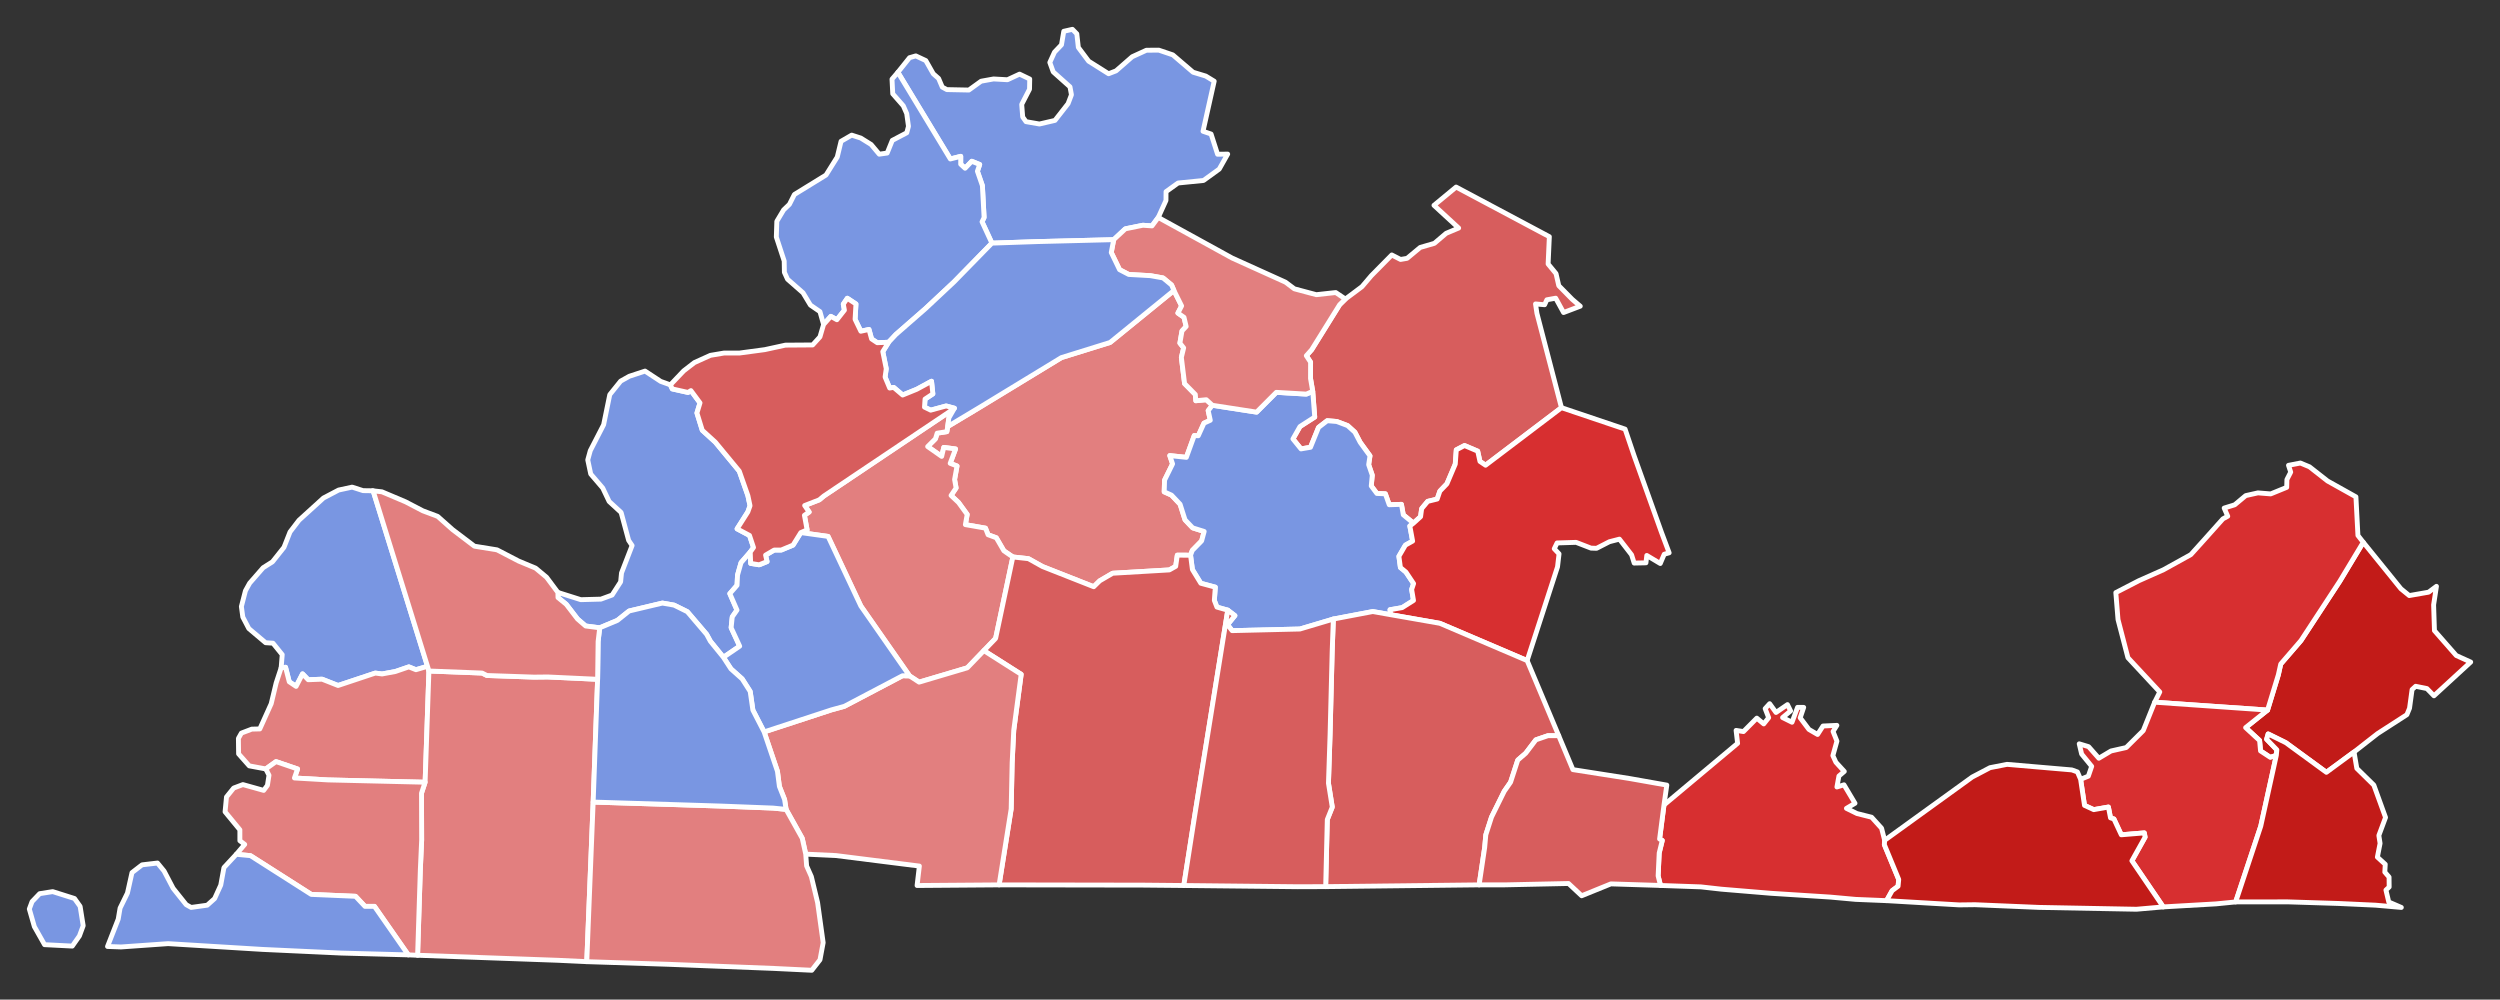 <?xml version="1.0" encoding="UTF-8" standalone="no"?>
<svg
   version="1.2"
   width="511.74"
   height="204.61"
   viewBox="0 0 511.74 204.61"
   stroke-linecap="round"
   stroke-linejoin="round"
   id="svg544"
   sodipodi:docname="KY-01_2000.svg"
   inkscape:version="1.3 (0e150ed6c4, 2023-07-21)"
   xml:space="preserve"
   xmlns:inkscape="http://www.inkscape.org/namespaces/inkscape"
   xmlns:sodipodi="http://sodipodi.sourceforge.net/DTD/sodipodi-0.dtd"
   xmlns="http://www.w3.org/2000/svg"
   xmlns:svg="http://www.w3.org/2000/svg"><rect x="0" y="0" width="511.74" height="204.61" fill="#333333" stroke="none"/><defs
     id="defs548" /><sodipodi:namedview
     id="namedview546"
     pagecolor="#505050"
     bordercolor="#eeeeee"
     borderopacity="1"
     inkscape:showpageshadow="0"
     inkscape:pageopacity="0"
     inkscape:pagecheckerboard="0"
     inkscape:deskcolor="#505050"
     showgrid="false"
     inkscape:zoom="2.8284272"
     inkscape:cx="327.03688"
     inkscape:cy="92.807763"
     inkscape:window-width="1920"
     inkscape:window-height="1009"
     inkscape:window-x="-8"
     inkscape:window-y="-8"
     inkscape:window-maximized="1"
     inkscape:current-layer="Kentucky" /><g
     id="Kentucky"
     transform="translate(5,-147.39)"
     stroke="#ffffff"
     stroke-width="1"
     style="opacity:1"><path
       id="Ohio-3"
       style="opacity:1;fill:#d75d5d;fill-opacity:1"
       inkscape:label="Ohio"
       d="m 293.061,185.68 -4.531,3.74 5.051,4.65 -2.561,1.08 -2.41,2.049 -2.898,0.84 -2.682,2.23 -1.34,0.23 -1.799,-0.92 -4.17,4.221 -1.932,2.27 -3.389,2.529 -1.18,1.16 -4.295,6.908 -1.436,2.312 -1.09,1.219 0.869,1.32 -0.01,3.361 0.451,2.609 0.408,5.27 -3.02,1.939 -1.439,2.541 1.65,2.039 1.939,-0.33 1.65,-4.068 1.779,-1.371 1.951,0.16 2.219,0.84 1.49,1.35 1.08,2.07 2.01,2.77 -0.27,1.811 0.74,2.16 -0.211,2.189 1.15,1.541 1.74,0.07 0.789,2.24 2.5,-0.08 0.381,2.139 2.08,1.711 1.459,-1.33 0.221,-1.641 1.24,-1.49 1.939,-0.48 0.551,-1.619 1.439,-1.5 1.711,-4.029 0.209,-2.92 1.68,-0.881 2.701,1.15 0.459,2.1 1.15,0.779 15.541,-11.779 -5.021,-19.301 -0.289,-1.93 1.859,0.16 0.461,-1.01 1.809,-0.33 1.611,2.939 3.42,-1.299 -1.641,-1.4 -2.76,-2.801 -0.561,-2.469 -1.619,-1.971 0.25,-5.59 z" /><path
       d="m 71.28,247.85 0.1,0.02 11.13,35.91 -2.37,0.7 -1.45,-0.58 -2.77,0.95 -2.71,0.5 -1.39,-0.18 -7.62,2.54 -3.27,-1.29 -2.84,0.11 -1.16,-1.2 -1.32,2.56 -1.4,-0.94 -0.76,-2.97 -0.9,0.1 0.22,-2.69 -1.89,-2.34 -1.51,-0.1 -3.44,-2.9 -1.23,-2.35 -0.29,-2.16 0.83,-3.22 0.86,-1.56 2.76,-3.16 1.91,-1.21 2.36,-2.97 1.24,-3.15 1.83,-2.39 5.01,-4.55 3.1,-1.63 2.77,-0.6 2.24,0.72 z"
       id="Ballard"
       fill="#94bbeb"
       style="opacity:1;fill:#7996e2;fill-opacity:1" /><path
       d="m 188.99,234.7 6.8,-4.08 16.47,-10.03 9.97,-3.1 13.07,-10.64 1.57,3.16 -0.76,1.46 1.25,0.87 0.44,1.88 -0.85,0.91 -0.43,2.49 0.77,0.98 -0.47,1.95 0.66,5.36 2.2,2.23 0.1,1.28 2.14,-0.21 1.25,1.14 -0.86,1.1 0.43,1.97 -1.29,0.59 -1.17,2.58 -0.82,-0.04 -1.62,4.46 -3.39,-0.36 0.57,1.7 -1.64,3.33 -0.07,2.39 1.49,0.67 1.76,1.86 1.01,3.19 1.57,1.65 2.35,0.74 -0.52,1.93 -1.91,1.95 -0.36,0.98 -2.71,-0.01 -0.33,2.29 -1.3,0.73 -11.6,0.68 -2.65,1.55 -1.23,1.21 -10.48,-4.13 -2.88,-1.61 -3.19,-0.35 -1.84,-1.26 -1.55,-2.67 -1.69,-0.62 -0.52,-1.35 -4.12,-0.72 0.37,-2.09 -1.77,-2.44 -1.53,-1.44 1.03,-1.53 -0.31,-1.73 0.5,-2.77 -1.4,-0.55 1.1,-2.94 -2.41,-0.32 -0.43,1.84 -2.87,-2.01 1.6,-1.6 0.34,-1.14 1.99,-0.31 z"
       id="Hopkins"
       fill="#cde2b7"
       style="opacity:1;fill:#e27f7f;fill-opacity:1" /><path
       d="m 109.2,268.66 4.69,1.48 4.12,-0.11 2.29,-0.84 1.74,-2.7 0.18,-1.82 2.17,-5.61 -0.71,-1.06 -1.54,-5.71 -2.45,-2.25 -1.31,-2.75 -2.46,-2.87 -0.61,-2.89 0.52,-1.89 2.73,-5.31 1.26,-6.16 2.23,-2.77 1.77,-0.99 3.22,-1.06 3.21,2.11 1.97,0.71 0.39,0.83 3.22,0.72 0.6,-0.37 1.86,2.51 -0.63,2.07 1.09,3.53 2.68,2.44 4.9,5.93 1.76,5.01 0.44,2.08 -0.45,1.26 -2.2,3.46 2.54,1.35 0.82,2.47 -0.67,0.94 -1.88,2.16 -0.72,2.54 -0.1,2.1 -1.48,1.7 1.47,3.37 -0.97,1.39 -0.23,2.22 1.75,3.78 -3.33,2.28 -2.67,-3.29 -0.77,-1.42 -3.95,-4.63 -2.71,-1.34 -2.39,-0.42 -6.81,1.62 -2.4,1.92 -3.62,1.52 -2.88,-0.37 -1.66,-1.43 -2.31,-3.01 -1.69,-1.38 z"
       id="Livingston"
       fill="#cee9e7"
       style="opacity:1;fill:#7996e2;fill-opacity:1" /><path
       d="m 243.17,230.35 9.05,1.4 4.04,-4.05 6.14,0.36 1.31,-0.57 0.41,5.27 -3.02,1.94 -1.44,2.54 1.65,2.04 1.94,-0.33 1.65,-4.07 1.78,-1.37 1.95,0.16 2.22,0.84 1.49,1.35 1.08,2.07 2.01,2.77 -0.27,1.81 0.74,2.16 -0.21,2.19 1.15,1.54 1.74,0.07 0.79,2.24 2.5,-0.08 0.38,2.14 2.08,1.71 -0.74,0.58 0.57,3.09 -1.48,0.83 -1.33,2.29 0.31,2.29 1.13,0.93 1.57,2.36 -0.4,1.2 0.38,2.25 -2.32,1.47 -2.49,0.43 0.15,1.02 -3.67,-0.65 -8.08,1.54 -6.84,2.04 -13.88,0.33 -0.94,-1.22 1.51,-1.86 -1.46,-1.11 -2.22,-0.63 -0.53,-1.37 0.2,-2.71 -2.97,-0.8 -1.72,-2.81 -0.38,-2.93 0.36,-0.98 1.91,-1.95 0.52,-1.93 -2.35,-0.74 -1.57,-1.65 -1.01,-3.19 -1.76,-1.86 -1.49,-0.67 0.07,-2.39 1.64,-3.33 -0.57,-1.7 3.39,0.36 1.62,-4.46 0.82,0.04 1.17,-2.58 1.29,-0.59 -0.43,-1.97 z"
       id="Muhlenberg"
       fill="#a0abe9"
       style="opacity:1;fill:#7996e2;fill-opacity:1" /><path
       d="m 178.79,162.19 2.39,-2.99 1.28,-0.37 2.05,0.96 1.53,2.7 1.09,0.96 0.75,1.77 0.94,0.51 4.5,0.09 2.51,-1.81 2.55,-0.46 2.84,0.16 2.48,-1.15 2.08,1 -0.04,2.09 -1.6,3.1 0.2,2.58 0.68,0.96 2.75,0.48 3.18,-0.74 2.68,-3.43 0.69,-1.81 -0.3,-1.63 -3.43,-3.06 -0.7,-1.93 0.96,-2.11 1.43,-1.5 0.47,-2.77 1.77,-0.4 0.9,0.92 0.31,2.78 2.11,2.82 4.08,2.57 1.53,-0.59 3.31,-2.89 2.9,-1.33 2.54,-0.02 2.87,0.97 4.15,3.55 2.6,0.79 1.72,1.05 -2.29,10.25 1.65,0.56 1.33,4.14 2.07,-0.03 -1.73,3.07 -3.22,2.33 -5.21,0.52 -2.46,1.77 -0.01,1.8 -1.58,3.48 -1.28,1.73 -1.86,-0.13 -3.6,0.73 -2.38,2.22 -15.51,0.39 -9.42,0.32 -2.02,-4.37 0.42,-0.88 -0.35,-6.52 -1.02,-2.95 0.47,-1.38 -1.62,-0.66 -1.37,1.43 -0.9,-0.83 0.01,-1.61 -2.13,0.54 z"
       id="Henderson"
       fill="#b1d9cd"
       style="opacity:1;fill:#7996e2;fill-opacity:1" /><path
       d="m 335.61,312.17 15.07,-12.62 -0.31,-2.65 1.51,0.24 2.73,-2.75 1.42,1.18 1.01,-1.27 -0.72,-1.86 0.92,-1.01 1.3,1.8 2.35,-1.61 0.64,1.29 -1.64,1.36 1.93,0.96 1.13,-3.05 1.26,0.01 -0.72,2.13 1.79,2.38 1.77,1.03 1.11,-1.73 2.84,-0.13 -0.78,1.25 0.79,1.98 -0.83,2.96 0.62,1.36 1.72,1.88 -1.1,0.94 -0.41,2.24 1.45,-0.44 2.25,3.78 -1.75,1.04 2.16,1.06 2.99,0.75 2.04,2.25 0.63,2.48 -0.06,0.89 2.94,7.12 -0.13,1.39 -1.22,0.91 -1.14,2.04 -6.32,-0.26 -5.19,-0.47 -12.2,-0.78 -10.1,-0.84 -4.19,-0.47 -8.27,-0.29 -0.49,-1.96 0.22,-4.68 0.63,-2.57 -0.55,-0.3 z"
       id="Allen"
       fill="#c8e9c4"
       style="opacity:1;fill:#d72f30;fill-opacity:1" /><path
       d="m 190.37,230.95 -1.14,1.99 -0.24,1.76 -0.17,1.05 -1.99,0.31 -0.34,1.14 -1.6,1.6 2.87,2.01 0.43,-1.84 2.41,0.32 -1.1,2.94 1.4,0.55 -0.5,2.77 0.31,1.73 -1.03,1.53 1.53,1.44 1.77,2.44 -0.37,2.09 4.12,0.72 0.52,1.35 1.69,0.62 1.55,2.67 1.84,1.26 -3.53,16.67 -2.41,2.5 -3.39,3.52 -9.86,2.93 -1.96,-1.28 -9.97,-14.3 -6.71,-14.25 -5.58,-0.78 1.29,-0.55 -0.55,-2.99 0.97,-0.67 -0.92,-1.33 3,-1.17 0.93,-0.78 25.94,-17.4 z"
       id="Caldwell"
       fill="#f1f2cb"
       style="opacity:1;fill:#e27f7f;fill-opacity:1" /><path
       d="m 284.33,254.48 1.46,-1.33 0.22,-1.64 1.24,-1.49 1.94,-0.48 0.55,-1.62 1.44,-1.5 1.71,-4.03 0.21,-2.92 1.68,-0.88 2.7,1.15 0.46,2.1 1.15,0.78 15.54,-11.78 13.02,4.39 1.84,5.44 5.61,15.7 1.57,4.18 -1.01,0.29 -0.81,1.9 -2.76,-1.65 -0.17,1.51 -2.41,0.05 -0.53,-1.69 -2.49,-3.21 -2.05,0.53 -2.63,1.35 -1.14,-0.04 -3.05,-1.18 -3.89,0.12 -0.58,1.19 0.98,1.04 -0.31,2.66 -6.22,19.19 -17.87,-7.63 -10.05,-1.76 -0.15,-1.02 2.49,-0.43 2.32,-1.47 -0.38,-2.25 0.4,-1.2 -1.57,-2.36 -1.13,-0.93 -0.31,-2.29 1.33,-2.29 1.48,-0.83 -0.57,-3.09 z"
       id="Butler"
       fill="#e0e6ec"
       style="opacity:1;fill:#d72f30;fill-opacity:1" /><path
       d="m 52.55,284.08 0.9,-0.1 0.76,2.97 1.4,0.94 1.32,-2.56 1.16,1.2 2.84,-0.11 3.27,1.29 7.62,-2.54 1.39,0.18 2.71,-0.5 2.77,-0.95 1.45,0.58 2.37,-0.7 0.29,0.96 -0.78,22.77 -19.89,-0.47 -6.86,-0.4 0.64,-1.84 -4.41,-1.51 -2.09,1.5 -3.39,-0.63 -2.18,-2.46 -0.04,-3.16 0.61,-1.09 2.13,-0.81 1.64,-0.04 2.33,-5.16 1.02,-4.26 z"
       id="Carlisle"
       fill="#a1b2e8"
       style="opacity:1;fill:#e27f7f;fill-opacity:1" /><path
       d="m 82.02,307.51 0.78,-22.77 10.88,0.42 0.99,0.5 9.62,0.33 2.84,-0.03 10.2,0.48 -0.91,25.13 -1.31,32.67 -5.93,-0.28 -28.7,-1.03 0.56,-17.53 0.27,-6.07 -0.03,-9.58 z"
       id="Graves"
       fill="#a4d6a4"
       style="opacity:1;fill:#e27f7f;fill-opacity:1" /><path
       d="m 196.39,280.57 2.41,-2.5 3.53,-16.67 3.19,0.35 2.88,1.61 10.48,4.13 1.23,-1.21 2.65,-1.55 11.6,-0.68 1.3,-0.73 0.33,-2.29 2.71,0.01 0.38,2.93 1.72,2.81 2.97,0.8 -0.2,2.71 0.53,1.37 2.22,0.63 -6.78,42.15 -2.22,14.21 -8.27,-0.08 -29.54,-0.05 2.47,-15.53 0.2,-9.45 0.33,-6.68 1.52,-11.44 z"
       id="Christian"
       fill="#b7d6dc"
       style="opacity:1;fill:#d75d5d;fill-opacity:1" /><path
       d="m 459.16,292.74 2.21,-7.22 0.49,-2.21 4.14,-4.8 7.95,-12.15 4.8,-7.97 7.71,9.52 1.7,1.39 3.96,-0.69 1.61,-1.2 -0.58,3.79 0.17,5.28 4.46,5.09 2.96,1.34 -7.52,6.91 -1.44,-1.48 -2.31,-0.47 -0.73,0.67 -0.52,3.82 -0.54,1.32 -5.98,3.86 -4.84,3.78 -5.66,4.16 -8.31,-6.07 -3.61,-1.78 -0.31,1.08 2.09,2.16 -0.1,1.12 -1.23,0.43 -2.01,-1.32 -0.19,-2.13 -2.86,-2.64 z"
       id="Russell"
       fill="#a0b8c6"
       style="opacity:1;fill:#c21b18;fill-opacity:1" /><path
       d="m 151.41,297.21 13.8,-4.52 2.6,-0.71 11.93,-6.27 1.44,0.03 1.96,1.28 9.86,-2.93 3.39,-3.52 7.64,4.85 -1.52,11.44 -0.33,6.68 -0.2,9.45 -2.47,15.53 -16.79,0.13 0.47,-3.98 -17.07,-2.15 -6.19,-0.29 -0.72,-3.25 -3.3,-5.91 -0.31,-2.02 -1.06,-2.68 -0.4,-3.1 z"
       id="Trigg"
       fill="#bdf0d8"
       style="opacity:1;fill:#e27f7f;fill-opacity:1" /><path
       d="m 143.08,281.94 3.33,-2.28 -1.75,-3.78 0.23,-2.22 0.97,-1.39 -1.47,-3.37 1.48,-1.7 0.1,-2.1 0.72,-2.54 1.88,-2.16 0.09,2.32 1.74,0.28 1.61,-0.65 -0.3,-1.33 1.77,-1.04 h 1.43 l 2.42,-1.01 1.59,-2.56 5.58,0.78 6.71,14.25 9.97,14.3 -1.44,-0.03 -11.93,6.27 -2.6,0.71 -13.8,4.52 -2.3,-4.47 -0.55,-3.81 -1.64,-2.57 -2.3,-2.05 z"
       id="Lyon"
       fill="#c8b39d"
       style="opacity:1;fill:#7996e2;fill-opacity:1" /><path
       d="m 178.79,162.19 10.74,17.74 2.13,-0.54 -0.01,1.61 0.9,0.83 1.37,-1.43 1.62,0.66 -0.47,1.38 1.02,2.95 0.35,6.52 -0.42,0.88 2.02,4.37 -7.77,7.95 -5.79,5.42 -6.1,5.33 -1.49,1.59 -2.32,0.09 -1.16,-0.77 -0.53,-1.94 -1.67,0.36 -1.18,-2.44 0.18,-3.14 -1.77,-1.17 -0.82,1.21 0.23,1.23 -1.54,1.96 -1.24,-0.69 -1.49,1.67 -0.74,-2.64 -1.95,-1.34 -1.51,-2.51 -3.18,-2.79 -0.64,-1.41 -0.04,-2.31 -1.61,-4.91 0.1,-3.22 1.39,-2.33 1.19,-1.14 1.02,-2.02 6.47,-3.98 2.3,-3.68 0.78,-3.23 2.18,-1.26 1.86,0.6 2.12,1.32 1.66,1.98 1.62,-0.23 1.05,-2.59 2.96,-1.56 0.35,-1.32 -0.36,-2.61 -0.7,-1.59 -2.16,-2.46 -0.15,-3 z"
       id="Union"
       fill="#97e892"
       style="opacity:1;fill:#7996e2;fill-opacity:1" /><path
       d="m 428.1,268.69 4.71,-2.43 5.04,-2.24 5.6,-3.1 2.87,-3.18 3.7,-4.14 0.99,-0.54 -0.73,-1.67 2.16,-0.67 2.25,-1.88 2.5,-0.56 2.61,0.21 3.28,-1.34 0.04,-1.6 0.78,-1.52 -0.45,-1.39 2.43,-0.47 1.86,0.77 3.71,2.91 5.8,3.24 0.41,7.9 1.09,1.4 -4.8,7.97 -7.95,12.15 -4.14,4.8 -0.49,2.21 -2.21,7.22 -23.11,-1.61 1.05,-2.1 -6.52,-7.01 -2.03,-7.81 z"
       id="Adair"
       fill="#c1ddd3"
       style="opacity:1;fill:#d72f30;fill-opacity:1" /><path
       d="m 222.97,196.45 2.38,-2.22 3.6,-0.73 1.86,0.13 1.28,-1.73 15.12,8.31 10.93,4.94 1.81,1.36 4.49,1.2 3.98,-0.44 1.98,1.33 -1.18,1.16 -5.73,9.22 -1.09,1.22 0.87,1.32 -0.01,3.36 0.45,2.61 -1.31,0.57 -6.14,-0.36 -4.04,4.05 -9.05,-1.4 -1.25,-1.14 -2.14,0.21 -0.1,-1.28 -2.2,-2.23 -0.66,-5.36 0.47,-1.95 -0.77,-0.98 0.43,-2.49 0.85,-0.91 -0.44,-1.88 -1.25,-0.87 0.76,-1.46 -1.57,-3.16 -0.48,-1.12 -1.75,-1.45 -2.59,-0.46 -4.43,-0.25 -1.88,-0.98 -1.7,-3.51 z"
       id="McLean"
       fill="#a9cfe6"
       style="opacity:1;fill:#e27f7f;fill-opacity:1"
       sodipodi:nodetypes="ccccccccccccccccccccccccccccccccccccccccc" /><path
       d="m 436.05,291.13 23.11,1.61 -4.49,3.59 2.86,2.64 0.19,2.13 2.01,1.32 1.23,-0.43 -3.19,14.51 -5.14,15.51 -4.03,0.4 -10.79,0.62 -6.42,-9.44 2.7,-4.84 -0.16,-0.87 -4.71,0.39 -1.51,-3.24 -0.7,-0.23 -0.43,-2.21 -3,0.53 -1.89,-0.87 -0.8,-5.34 1.58,-0.64 0.69,-2.01 -2.06,-2.52 -0.49,-2.09 1.92,0.58 2.09,2.37 2.5,-1.49 3.11,-0.7 3.48,-3.46 z"
       id="Cumberland"
       fill="#d8dfc4"
       style="opacity:1;fill:#d72f30;fill-opacity:1" /><path
       d="m 49.41,304.79 2.09,-1.5 4.41,1.51 -0.64,1.84 6.86,0.4 19.89,0.47 -0.74,2.24 0.03,9.58 -0.27,6.07 -0.56,17.53 -1.91,-0.08 -6.92,-9.93 h -1.94 l -1.94,-2.06 -9.06,-0.39 -12.44,-7.93 -2.9,-0.28 1.72,-2.02 -0.99,-0.76 v -2.23 l -3.03,-3.68 0.29,-3.05 1.47,-1.82 1.89,-0.71 4.25,1.19 0.77,-1.03 0.32,-2.07 z"
       id="Hickman"
       fill="#efd9d8"
       style="opacity:1;fill:#e27f7f;fill-opacity:1" /><path
       id="Logan-3"
       style="opacity:1;fill:#d75d5d;fill-opacity:1"
       inkscape:label="Logan"
       d="m 276.01,272.57 -8.08,1.539 -0.24,6.58 -0.43,17 -0.33,10.021 0.781,4.889 -1.021,2.551 -0.33,13.73 31.41,-0.361 1.141,-7.66 0.23,-2.58 1.17,-3.639 2.6,-5.271 1.301,-1.869 1.225,-3.768 0.244,-0.752 1.631,-1.41 2.08,-2.74 2.479,-0.85 h 2.191 l -5.723,-13.613 -0.738,-1.758 -17.869,-7.629 -10.051,-1.76 z" /><path
       d="m 116.42,311.57 26.24,0.82 10.59,0.41 2.66,0.27 3.3,5.91 0.72,3.25 0.18,2.41 0.97,2.18 1.28,5.33 1.14,8.2 -0.65,3.5 -1.68,2.15 -7.84,-0.38 -21.49,-0.84 -16.73,-0.54 z"
       id="Calloway"
       fill="#a9ebbd"
       style="opacity:1;fill:#e27f7f;fill-opacity:1" /><path
       d="m 246.32,272.29 1.46,1.11 -1.51,1.86 0.94,1.22 13.88,-0.33 6.84,-2.04 -0.24,6.58 -0.43,17 -0.33,10.02 0.78,4.89 -1.02,2.55 -0.33,13.73 -5.72,0.02 -23.32,-0.25 2.22,-14.21 z"
       id="Todd"
       fill="#baec79"
       style="opacity:1;fill:#d75d5d;fill-opacity:1" /><path
       d="m 380.78,319.4 17.92,-12.95 3.65,-1.92 3.48,-0.68 13.27,1.14 1.14,0.41 0.65,1.51 0.8,5.34 1.89,0.87 3,-0.53 0.43,2.21 0.7,0.23 1.51,3.24 4.71,-0.39 0.16,0.87 -2.7,4.84 6.42,9.44 -5.48,0.48 -20.01,-0.38 -13.05,-0.55 -3.24,0.04 -14.86,-0.87 1.14,-2.04 1.22,-0.91 0.13,-1.39 -2.94,-7.12 z"
       id="Monroe"
       fill="#c2def5"
       style="opacity:1;fill:#c21b18;fill-opacity:1" /><path
       d="m 43.37,322.26 2.9,0.28 12.44,7.93 9.06,0.39 1.94,2.06 h 1.94 l 6.92,9.93 -13.7,-0.37 -16.17,-0.75 -19.29,-1.18 -9.63,0.68 -2.77,-0.1 2.19,-5.6 0.38,-2.25 1.51,-3.09 0.93,-4.18 2.06,-1.59 3.16,-0.37 1.35,1.64 1.85,3.53 2.68,3.36 1.01,0.56 3.29,-0.46 1.51,-1.35 1.26,-2.77 0.65,-3.57 z M 1,333.46 l 0.56,-1.51 1.56,-1.63 2.67,-0.42 4.46,1.41 1.15,1.61 0.63,3.96 -0.77,2.09 -1.46,2.08 -5.68,-0.29 -2.09,-3.7 z"
       id="Fulton"
       fill="#f8f5cf"
       style="opacity:1;fill:#7996e2;fill-opacity:1" /><path
       d="m 176.89,217.45 1.49,-1.59 6.1,-5.33 5.79,-5.42 7.77,-7.95 9.42,-0.32 15.51,-0.39 -0.5,2.63 1.7,3.51 1.88,0.98 4.43,0.25 2.59,0.46 1.75,1.45 0.48,1.12 -13.07,10.64 -9.97,3.1 -16.47,10.03 -6.8,4.08 0.24,-1.76 1.14,-1.99 -1.7,-0.46 -3.16,0.86 -1.27,-0.62 0.11,-1.65 1.6,-1.06 -0.27,-2.59 -3.04,1.65 -2.87,1.17 -1.84,-1.56 -0.82,0.13 -0.94,-2.25 0.24,-1.7 -0.71,-3.5 z"
       id="Webster"
       fill="#c6baa0"
       style="opacity:1;fill:#7996e2;fill-opacity:1" /><path
       d="m 452.63,332.01 5.14,-15.51 3.19,-14.51 0.1,-1.12 -2.09,-2.16 0.31,-1.08 3.61,1.78 8.31,6.07 5.66,-4.16 0.57,3.36 3.48,3.41 2.4,6.63 -1.37,3.69 0.25,1.62 -0.55,2.81 1.61,1.47 -0.09,1.6 0.87,1.01 0.02,2.04 -0.66,0.62 0.58,2.45 2.57,1.11 -5.26,-0.46 -7.55,-0.35 -10.48,-0.33 z"
       id="Clinton"
       fill="#debdab"
       style="opacity:1;fill:#c21b18;fill-opacity:1" /><path
       d="m 297.77,328.52 1.14,-7.66 0.23,-2.58 1.17,-3.64 2.6,-5.27 1.3,-1.87 1.47,-4.52 1.63,-1.41 2.08,-2.74 2.48,-0.85 h 2.19 l 2.91,6.95 11.6,1.82 7.62,1.35 -0.58,4.07 -0.9,6.96 0.55,0.3 -0.63,2.57 -0.22,4.68 0.49,1.96 -10.16,-0.32 -5.98,2.43 -2.69,-2.51 -13.08,0.28 z"
       id="Simpson"
       fill="#c4e6f3"
       style="opacity:1;fill:#d75d5d;fill-opacity:1"
       sodipodi:nodetypes="ccccccccccccccccccccccccc" /><path
       d="m 117.33,286.44 0.1,-7.74 0.33,-2.8 3.62,-1.52 2.4,-1.92 6.81,-1.62 2.39,0.42 2.71,1.34 3.95,4.63 0.77,1.42 2.67,3.29 1.54,2.37 2.3,2.05 1.64,2.57 0.55,3.81 2.3,4.47 2.73,8.06 0.4,3.1 1.06,2.68 0.31,2.02 -2.66,-0.27 -10.59,-0.41 -26.24,-0.82 z"
       id="Marshall"
       fill="#deedd0"
       style="opacity:1;fill:#7996e2;fill-opacity:1" /><path
       d="m 109.2,268.66 0.02,1.05 1.69,1.38 2.31,3.01 1.66,1.43 2.88,0.37 -0.33,2.8 -0.1,7.74 -10.2,-0.48 -2.84,0.03 -9.62,-0.33 -0.99,-0.5 -10.88,-0.42 -0.29,-0.96 -11.13,-35.91 -0.1,-0.02 1.9,0.21 4.82,2.04 3.55,1.85 3.04,1.14 3.04,2.7 4.48,3.4 4.63,0.75 4.43,2.3 3.46,1.44 2.25,1.87 z"
       id="McCracken"
       fill="#f4d1cd"
       style="opacity:1;fill:#e27f7f;fill-opacity:1" /><path
       d="m 163.58,213.82 1.49,-1.67 1.24,0.69 1.54,-1.96 -0.23,-1.23 0.82,-1.21 1.77,1.17 -0.18,3.14 1.18,2.44 1.67,-0.36 0.53,1.94 1.16,0.77 2.32,-0.09 -1.19,1.92 0.71,3.5 -0.24,1.7 0.94,2.25 0.82,-0.13 1.84,1.56 2.87,-1.17 3.04,-1.65 0.27,2.59 -1.6,1.06 -0.11,1.65 1.27,0.62 3.16,-0.86 1.7,0.46 -0.79,0.57 -25.94,17.4 -0.93,0.78 -3,1.17 0.92,1.33 -0.97,0.67 0.55,2.99 -1.29,0.55 -1.59,2.56 -2.42,1.01 h -1.43 l -1.77,1.04 0.3,1.33 -1.61,0.65 -1.74,-0.28 -0.09,-2.32 0.67,-0.94 -0.82,-2.47 -2.54,-1.35 2.2,-3.46 0.45,-1.26 -0.44,-2.08 -1.76,-5.01 -4.9,-5.93 -2.68,-2.44 -1.09,-3.53 0.63,-2.07 -1.86,-2.51 -0.6,0.37 -3.22,-0.72 -0.39,-0.83 2.72,-2.86 2.2,-1.7 3.27,-1.48 2.78,-0.47 h 3.15 l 5.21,-0.7 4.22,-0.92 5.57,-0.04 1.5,-1.65 z"
       id="Crittenden"
       fill="#89a5e2"
       style="opacity:1;fill:#d75d5d;fill-opacity:1" /></g></svg>
